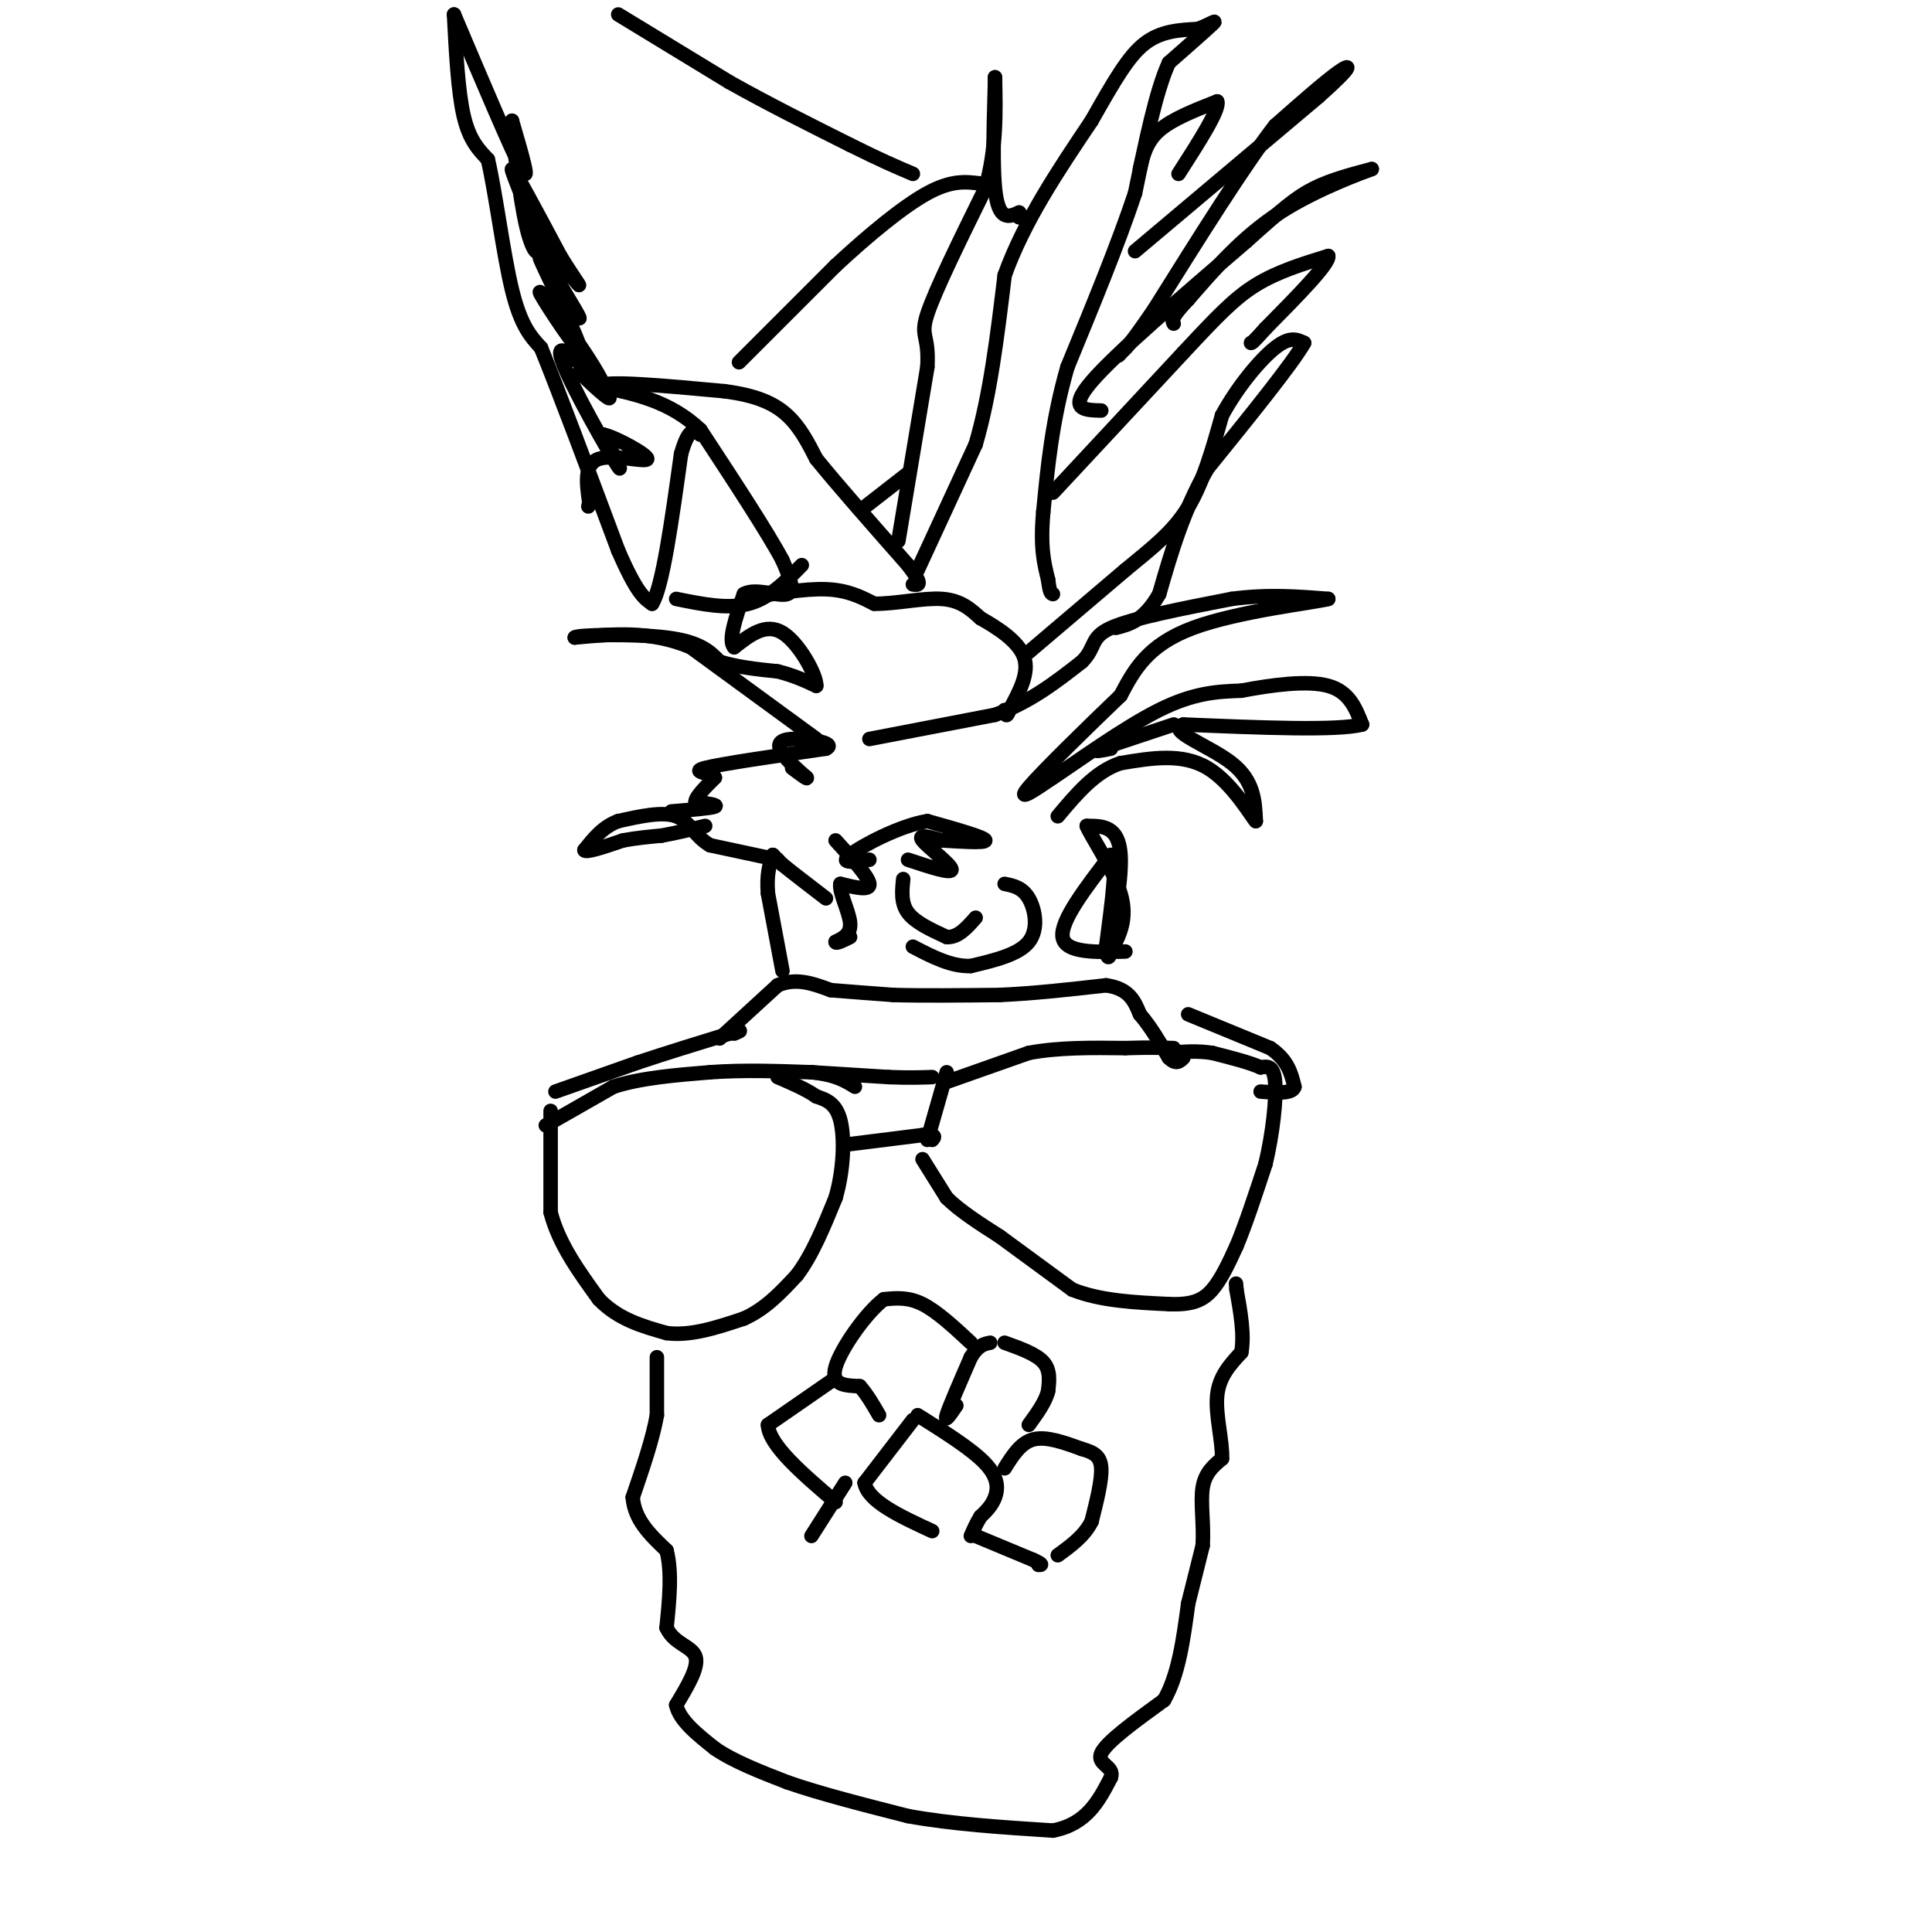<svg viewBox='0 0 400 400' version='1.1' xmlns='http://www.w3.org/2000/svg' xmlns:xlink='http://www.w3.org/1999/xlink'><g fill='none' stroke='#000000' stroke-width='3' stroke-linecap='round' stroke-linejoin='round'><path d='M136,281c0.000,0.000 0.000,12.000 0,12'/><path d='M136,293c-0.833,4.833 -2.917,10.917 -5,17'/><path d='M131,310c0.333,4.667 3.667,7.833 7,11'/><path d='M138,321c1.167,4.500 0.583,10.250 0,16'/><path d='M138,337c1.511,3.378 5.289,3.822 6,6c0.711,2.178 -1.644,6.089 -4,10'/><path d='M140,353c0.667,3.167 4.333,6.083 8,9'/><path d='M148,362c3.833,2.667 9.417,4.833 15,7'/><path d='M163,369c6.667,2.333 15.833,4.667 25,7'/><path d='M188,376c9.167,1.667 19.583,2.333 30,3'/><path d='M218,379c7.000,-1.333 9.500,-6.167 12,-11'/><path d='M230,368c0.844,-2.333 -3.044,-2.667 -2,-5c1.044,-2.333 7.022,-6.667 13,-11'/><path d='M241,352c3.000,-5.167 4.000,-12.583 5,-20'/><path d='M246,332c1.333,-5.333 2.167,-8.667 3,-12'/><path d='M249,320c0.289,-4.267 -0.489,-8.933 0,-12c0.489,-3.067 2.244,-4.533 4,-6'/><path d='M253,302c0.178,-3.422 -1.378,-8.978 -1,-13c0.378,-4.022 2.689,-6.511 5,-9'/><path d='M257,280c0.667,-3.667 -0.167,-8.333 -1,-13'/><path d='M256,267c-0.167,-2.167 -0.083,-1.083 0,0'/><path d='M149,215c0.000,0.000 12.000,-11.000 12,-11'/><path d='M161,204c3.833,-1.667 7.417,-0.333 11,1'/><path d='M172,205c4.000,0.333 8.500,0.667 13,1'/><path d='M185,206c5.833,0.167 13.917,0.083 22,0'/><path d='M207,206c7.333,-0.333 14.667,-1.167 22,-2'/><path d='M229,204c4.833,0.667 5.917,3.333 7,6'/><path d='M236,210c2.167,2.500 4.083,5.750 6,9'/><path d='M242,219c1.500,1.500 2.250,0.750 3,0'/><path d='M114,230c0.000,0.000 0.000,21.000 0,21'/><path d='M114,251c1.667,6.500 5.833,12.250 10,18'/><path d='M124,269c4.000,4.167 9.000,5.583 14,7'/><path d='M138,276c5.000,0.667 10.500,-1.167 16,-3'/><path d='M154,273c4.500,-2.000 7.750,-5.500 11,-9'/><path d='M165,264c3.167,-4.167 5.583,-10.083 8,-16'/><path d='M173,248c1.689,-5.822 1.911,-12.378 1,-16c-0.911,-3.622 -2.956,-4.311 -5,-5'/><path d='M169,227c-2.167,-1.500 -5.083,-2.750 -8,-4'/><path d='M113,233c0.000,0.000 14.000,-8.000 14,-8'/><path d='M127,225c5.667,-1.833 12.833,-2.417 20,-3'/><path d='M147,222c6.833,-0.500 13.917,-0.250 21,0'/><path d='M168,222c5.000,0.500 7.000,1.750 9,3'/><path d='M196,222c0.000,0.000 -4.000,14.000 -4,14'/><path d='M191,240c0.000,0.000 5.000,8.000 5,8'/><path d='M196,248c2.667,2.667 6.833,5.333 11,8'/><path d='M207,256c4.333,3.167 9.667,7.083 15,11'/><path d='M222,267c5.833,2.333 12.917,2.667 20,3'/><path d='M242,270c4.889,0.200 7.111,-0.800 9,-3c1.889,-2.200 3.444,-5.600 5,-9'/><path d='M256,258c1.833,-4.333 3.917,-10.667 6,-17'/><path d='M262,241c1.511,-6.289 2.289,-13.511 2,-17c-0.289,-3.489 -1.644,-3.244 -3,-3'/><path d='M261,221c-2.167,-1.000 -6.083,-2.000 -10,-3'/><path d='M251,218c-3.167,-0.500 -6.083,-0.250 -9,0'/><path d='M196,224c0.000,0.000 17.000,-6.000 17,-6'/><path d='M213,218c6.167,-1.167 13.083,-1.083 20,-1'/><path d='M233,217c5.000,-0.167 7.500,-0.083 10,0'/><path d='M168,222c0.000,0.000 16.000,1.000 16,1'/><path d='M184,223c4.167,0.167 6.583,0.083 9,0'/><path d='M175,237c0.000,0.000 16.000,-2.000 16,-2'/><path d='M191,235c3.000,-0.167 2.500,0.417 2,1'/><path d='M246,210c0.000,0.000 17.000,7.000 17,7'/><path d='M263,217c3.667,2.500 4.333,5.250 5,8'/><path d='M268,225c-0.333,1.500 -3.667,1.250 -7,1'/><path d='M115,226c0.000,0.000 17.000,-6.000 17,-6'/><path d='M132,220c6.000,-2.000 12.500,-4.000 19,-6'/><path d='M151,214c3.333,-1.000 2.167,-0.500 1,0'/><path d='M162,201c0.000,0.000 -3.000,-16.000 -3,-16'/><path d='M159,185c-0.333,-4.000 0.333,-6.000 1,-8'/><path d='M160,177c0.000,0.000 2.000,2.000 2,2'/><path d='M162,179c1.833,1.500 5.417,4.250 9,7'/><path d='M161,178c0.000,0.000 -14.000,-3.000 -14,-3'/><path d='M147,175c-3.200,-1.844 -4.200,-4.956 -7,-6c-2.800,-1.044 -7.400,-0.022 -12,1'/><path d='M128,170c-3.167,1.167 -5.083,3.583 -7,6'/><path d='M121,176c0.167,0.667 4.083,-0.667 8,-2'/><path d='M129,174c2.667,-0.500 5.333,-0.750 8,-1'/><path d='M137,173c2.833,-0.500 5.917,-1.250 9,-2'/><path d='M139,168c4.083,-0.333 8.167,-0.667 9,-1c0.833,-0.333 -1.583,-0.667 -4,-1'/><path d='M144,166c0.000,-1.000 2.000,-3.000 4,-5'/><path d='M148,161c-0.933,-1.044 -5.267,-1.156 -2,-2c3.267,-0.844 14.133,-2.422 25,-4'/><path d='M171,155c2.464,-1.190 -3.875,-2.167 -7,-2c-3.125,0.167 -3.036,1.476 -2,3c1.036,1.524 3.018,3.262 5,5'/><path d='M167,161c0.333,0.500 -1.333,-0.750 -3,-2'/><path d='M233,197c-6.250,0.167 -12.500,0.333 -13,-3c-0.500,-3.333 4.750,-10.167 10,-17'/><path d='M230,177c1.500,0.333 0.250,9.667 -1,19'/><path d='M229,196c0.822,-1.000 3.378,-13.000 3,-19c-0.378,-6.000 -3.689,-6.000 -7,-6'/><path d='M225,171c0.556,1.644 5.444,8.756 7,14c1.556,5.244 -0.222,8.622 -2,12'/><path d='M230,197c-0.500,2.000 -0.750,1.000 -1,0'/><path d='M173,174c3.417,3.750 6.833,7.500 7,9c0.167,1.500 -2.917,0.750 -6,0'/><path d='M174,183c-0.356,1.600 1.756,5.600 2,8c0.244,2.400 -1.378,3.200 -3,4'/><path d='M173,195c0.000,0.500 1.500,-0.250 3,-1'/><path d='M187,182c-0.250,2.500 -0.500,5.000 1,7c1.500,2.000 4.750,3.500 8,5'/><path d='M196,194c2.333,0.167 4.167,-1.917 6,-4'/><path d='M208,183c1.844,0.378 3.689,0.756 5,3c1.311,2.244 2.089,6.356 0,9c-2.089,2.644 -7.044,3.822 -12,5'/><path d='M201,200c-4.000,0.167 -8.000,-1.917 -12,-4'/><path d='M188,178c4.556,1.511 9.111,3.022 9,2c-0.111,-1.022 -4.889,-4.578 -6,-6c-1.111,-1.422 1.444,-0.711 4,0'/><path d='M195,174c3.156,0.178 9.044,0.622 9,0c-0.044,-0.622 -6.022,-2.311 -12,-4'/><path d='M192,170c-5.600,0.889 -13.600,5.111 -16,7c-2.400,1.889 0.800,1.444 4,1'/><path d='M169,153c0.000,0.000 -26.000,-19.000 -26,-19'/><path d='M143,134c-8.333,-3.500 -16.167,-2.750 -24,-2'/><path d='M119,132c0.000,-0.533 12.000,-0.867 19,0c7.000,0.867 9.000,2.933 11,5'/><path d='M149,137c3.833,1.167 7.917,1.583 12,2'/><path d='M161,139c3.333,0.833 5.667,1.917 8,3'/><path d='M169,142c0.133,-2.111 -3.533,-8.889 -7,-11c-3.467,-2.111 -6.733,0.444 -10,3'/><path d='M152,134c-1.333,-1.333 0.333,-6.167 2,-11'/><path d='M154,123c2.356,-1.400 7.244,0.600 9,0c1.756,-0.600 0.378,-3.800 -1,-7'/><path d='M162,116c-3.000,-5.667 -10.000,-16.333 -17,-27'/><path d='M145,89c-6.333,-6.000 -13.667,-7.500 -21,-9'/><path d='M124,80c0.833,-1.333 13.417,-0.167 26,1'/><path d='M150,81c6.667,0.867 10.333,2.533 13,5c2.667,2.467 4.333,5.733 6,9'/><path d='M169,95c4.167,5.167 11.583,13.583 19,22'/><path d='M188,117c3.333,4.333 2.167,4.167 1,4'/><path d='M154,124c6.250,-1.083 12.500,-2.167 17,-2c4.500,0.167 7.250,1.583 10,3'/><path d='M181,125c4.311,0.067 10.089,-1.267 14,-1c3.911,0.267 5.956,2.133 8,4'/><path d='M203,128c3.378,1.911 7.822,4.689 9,8c1.178,3.311 -0.911,7.156 -3,11'/><path d='M209,147c-0.667,1.833 -0.833,0.917 -1,0'/><path d='M180,153c0.000,0.000 26.000,-5.000 26,-5'/><path d='M206,148c7.333,-2.667 12.667,-6.833 18,-11'/><path d='M224,137c3.022,-3.000 1.578,-5.000 6,-7c4.422,-2.000 14.711,-4.000 25,-6'/><path d='M255,124c7.500,-1.000 13.750,-0.500 20,0'/><path d='M275,124c-2.444,0.711 -18.556,2.489 -28,6c-9.444,3.511 -12.222,8.756 -15,14'/><path d='M232,144c-6.778,6.489 -16.222,15.711 -19,19c-2.778,3.289 1.111,0.644 5,-2'/><path d='M218,161c4.911,-3.244 14.689,-10.356 22,-14c7.311,-3.644 12.156,-3.822 17,-4'/><path d='M257,143c6.333,-1.200 13.667,-2.200 18,-1c4.333,1.200 5.667,4.600 7,8'/><path d='M282,150c-5.000,1.333 -21.000,0.667 -37,0'/><path d='M245,150c-3.756,1.244 5.356,4.356 10,8c4.644,3.644 4.822,7.822 5,12'/><path d='M260,170c-0.644,-0.533 -4.756,-7.867 -10,-11c-5.244,-3.133 -11.622,-2.067 -18,-1'/><path d='M232,158c-5.167,1.667 -9.083,6.333 -13,11'/><path d='M243,150c0.000,0.000 -15.000,5.000 -15,5'/><path d='M228,155c-2.167,0.833 -0.083,0.417 2,0'/><path d='M213,135c0.000,0.000 20.000,-17.000 20,-17'/><path d='M233,118c5.689,-4.689 9.911,-7.911 13,-13c3.089,-5.089 5.044,-12.044 7,-19'/><path d='M253,86c3.267,-6.022 7.933,-11.578 11,-14c3.067,-2.422 4.533,-1.711 6,-1'/><path d='M270,71c-2.333,4.167 -11.167,15.083 -20,26'/><path d='M250,97c-5.000,8.667 -7.500,17.333 -10,26'/><path d='M240,123c-3.167,5.500 -6.083,6.250 -9,7'/><path d='M190,118c0.000,0.000 12.000,-26.000 12,-26'/><path d='M202,92c3.000,-10.167 4.500,-22.583 6,-35'/><path d='M208,57c4.000,-11.167 11.000,-21.583 18,-32'/><path d='M226,25c4.756,-8.400 7.644,-13.400 11,-16c3.356,-2.600 7.178,-2.800 11,-3'/><path d='M248,6c2.778,-1.044 4.222,-2.156 3,-1c-1.222,1.156 -5.111,4.578 -9,8'/><path d='M242,13c-2.667,5.833 -4.833,16.417 -7,27'/><path d='M235,40c-3.500,10.500 -8.750,23.250 -14,36'/><path d='M221,76c-3.167,11.000 -4.083,20.500 -5,30'/><path d='M216,106c-0.667,7.333 0.167,10.667 1,14'/><path d='M217,120c0.333,2.833 0.667,2.917 1,3'/><path d='M218,102c0.000,0.000 27.000,-29.000 27,-29'/><path d='M245,73c6.867,-7.356 10.533,-11.244 15,-14c4.467,-2.756 9.733,-4.378 15,-6'/><path d='M275,53c0.333,1.500 -6.333,8.250 -13,15'/><path d='M262,68c-2.667,3.000 -2.833,3.000 -3,3'/><path d='M235,52c0.000,0.000 38.000,-32.000 38,-32'/><path d='M273,20c7.378,-6.578 6.822,-7.022 4,-5c-2.822,2.022 -7.911,6.511 -13,11'/><path d='M264,26c-6.333,8.167 -15.667,23.083 -25,38'/><path d='M239,64c-5.333,7.833 -6.167,8.417 -7,9'/><path d='M232,73c-1.000,1.333 0.000,0.167 1,-1'/><path d='M228,85c-3.500,-0.083 -7.000,-0.167 -2,-6c5.000,-5.833 18.500,-17.417 32,-29'/><path d='M258,50c7.556,-6.778 10.444,-9.222 14,-11c3.556,-1.778 7.778,-2.889 12,-4'/><path d='M284,35c-1.511,0.578 -11.289,4.022 -19,9c-7.711,4.978 -13.356,11.489 -19,18'/><path d='M246,62c-3.667,3.833 -3.333,4.417 -3,5'/><path d='M186,112c0.000,0.000 6.000,-36.000 6,-36'/><path d='M192,76c0.400,-6.889 -1.600,-6.111 0,-11c1.600,-4.889 6.800,-15.444 12,-26'/><path d='M204,39c2.333,-8.167 2.167,-15.583 2,-23'/><path d='M206,16c0.089,1.311 -0.689,16.089 0,23c0.689,6.911 2.844,5.956 5,5'/><path d='M211,44c0.833,1.000 0.417,1.000 0,1'/><path d='M236,35c0.667,-2.833 1.333,-5.667 4,-8c2.667,-2.333 7.333,-4.167 12,-6'/><path d='M252,21c0.667,1.500 -3.667,8.250 -8,15'/><path d='M94,3c0.417,8.000 0.833,16.000 2,21c1.167,5.000 3.083,7.000 5,9'/><path d='M101,33c1.622,6.867 3.178,19.533 5,27c1.822,7.467 3.911,9.733 6,12'/><path d='M112,72c3.667,9.000 9.833,25.500 16,42'/><path d='M128,114c3.833,8.833 5.417,9.917 7,11'/><path d='M135,125c2.167,-3.333 4.083,-17.167 6,-31'/><path d='M141,94c1.667,-5.833 2.833,-4.917 4,-4'/><path d='M153,75c0.000,0.000 20.000,-20.000 20,-20'/><path d='M173,55c6.844,-6.356 13.956,-12.244 19,-15c5.044,-2.756 8.022,-2.378 11,-2'/><path d='M203,38c2.167,-0.333 2.083,-0.167 2,0'/><path d='M140,124c5.333,1.083 10.667,2.167 15,1c4.333,-1.167 7.667,-4.583 11,-8'/><path d='M179,105c0.000,0.000 9.000,-7.000 9,-7'/><path d='M128,3c0.000,0.000 23.000,14.000 23,14'/><path d='M151,17c8.000,4.500 16.500,8.750 25,13'/><path d='M176,30c6.333,3.167 9.667,4.583 13,6'/><path d='M94,3c6.000,14.167 12.000,28.333 14,32c2.000,3.667 0.000,-3.167 -2,-10'/><path d='M106,25c0.137,3.033 1.480,15.617 3,22c1.520,6.383 3.217,6.565 2,2c-1.217,-4.565 -5.348,-13.876 -5,-14c0.348,-0.124 5.174,8.938 10,18'/><path d='M116,53c2.922,4.785 5.226,7.746 3,5c-2.226,-2.746 -8.984,-11.201 -9,-10c-0.016,1.201 6.710,12.057 9,16c2.290,3.943 0.145,0.971 -2,-2'/><path d='M117,62c-2.077,-3.416 -6.268,-10.957 -5,-8c1.268,2.957 7.995,16.411 8,18c0.005,1.589 -6.713,-8.689 -8,-11c-1.287,-2.311 2.856,3.344 7,9'/><path d='M119,70c2.644,3.756 5.756,8.644 6,10c0.244,1.356 -2.378,-0.822 -5,-3'/><path d='M120,77c1.373,1.581 7.306,7.032 6,5c-1.306,-2.032 -9.852,-11.547 -10,-9c-0.148,2.547 8.100,17.156 11,22c2.900,4.844 0.450,-0.078 -2,-5'/><path d='M125,90c2.298,0.464 9.042,4.125 9,5c-0.042,0.875 -6.869,-1.036 -10,0c-3.131,1.036 -2.565,5.018 -2,9'/><path d='M122,104c-0.333,1.500 -0.167,0.750 0,0'/><path d='M189,294c0.000,0.000 -10.000,13.000 -10,13'/><path d='M179,307c0.667,3.833 7.333,6.917 14,10'/><path d='M190,293c5.622,3.533 11.244,7.067 14,10c2.756,2.933 2.644,5.267 2,7c-0.644,1.733 -1.822,2.867 -3,4'/><path d='M203,314c-0.833,1.333 -1.417,2.667 -2,4'/><path d='M202,318c0.000,0.000 12.000,5.000 12,5'/><path d='M214,323c2.167,1.000 1.583,1.000 1,1'/><path d='M208,304c1.667,-2.667 3.333,-5.333 6,-6c2.667,-0.667 6.333,0.667 10,2'/><path d='M224,300c2.533,0.711 3.867,1.489 4,4c0.133,2.511 -0.933,6.756 -2,11'/><path d='M226,315c-1.500,3.000 -4.250,5.000 -7,7'/><path d='M198,291c-1.250,1.833 -2.500,3.667 -2,2c0.500,-1.667 2.750,-6.833 5,-12'/><path d='M201,281c1.500,-2.500 2.750,-2.750 4,-3'/><path d='M208,278c3.250,1.167 6.500,2.333 8,4c1.500,1.667 1.250,3.833 1,6'/><path d='M217,288c-0.500,2.167 -2.250,4.583 -4,7'/><path d='M201,278c-3.500,-3.250 -7.000,-6.500 -10,-8c-3.000,-1.500 -5.500,-1.250 -8,-1'/><path d='M183,269c-3.689,2.778 -8.911,10.222 -10,14c-1.089,3.778 1.956,3.889 5,4'/><path d='M178,287c1.500,1.667 2.750,3.833 4,6'/><path d='M172,286c0.000,0.000 -13.000,9.000 -13,9'/><path d='M159,295c0.167,4.167 7.083,10.083 14,16'/><path d='M175,307c0.000,0.000 -7.000,11.000 -7,11'/></g>
</svg>